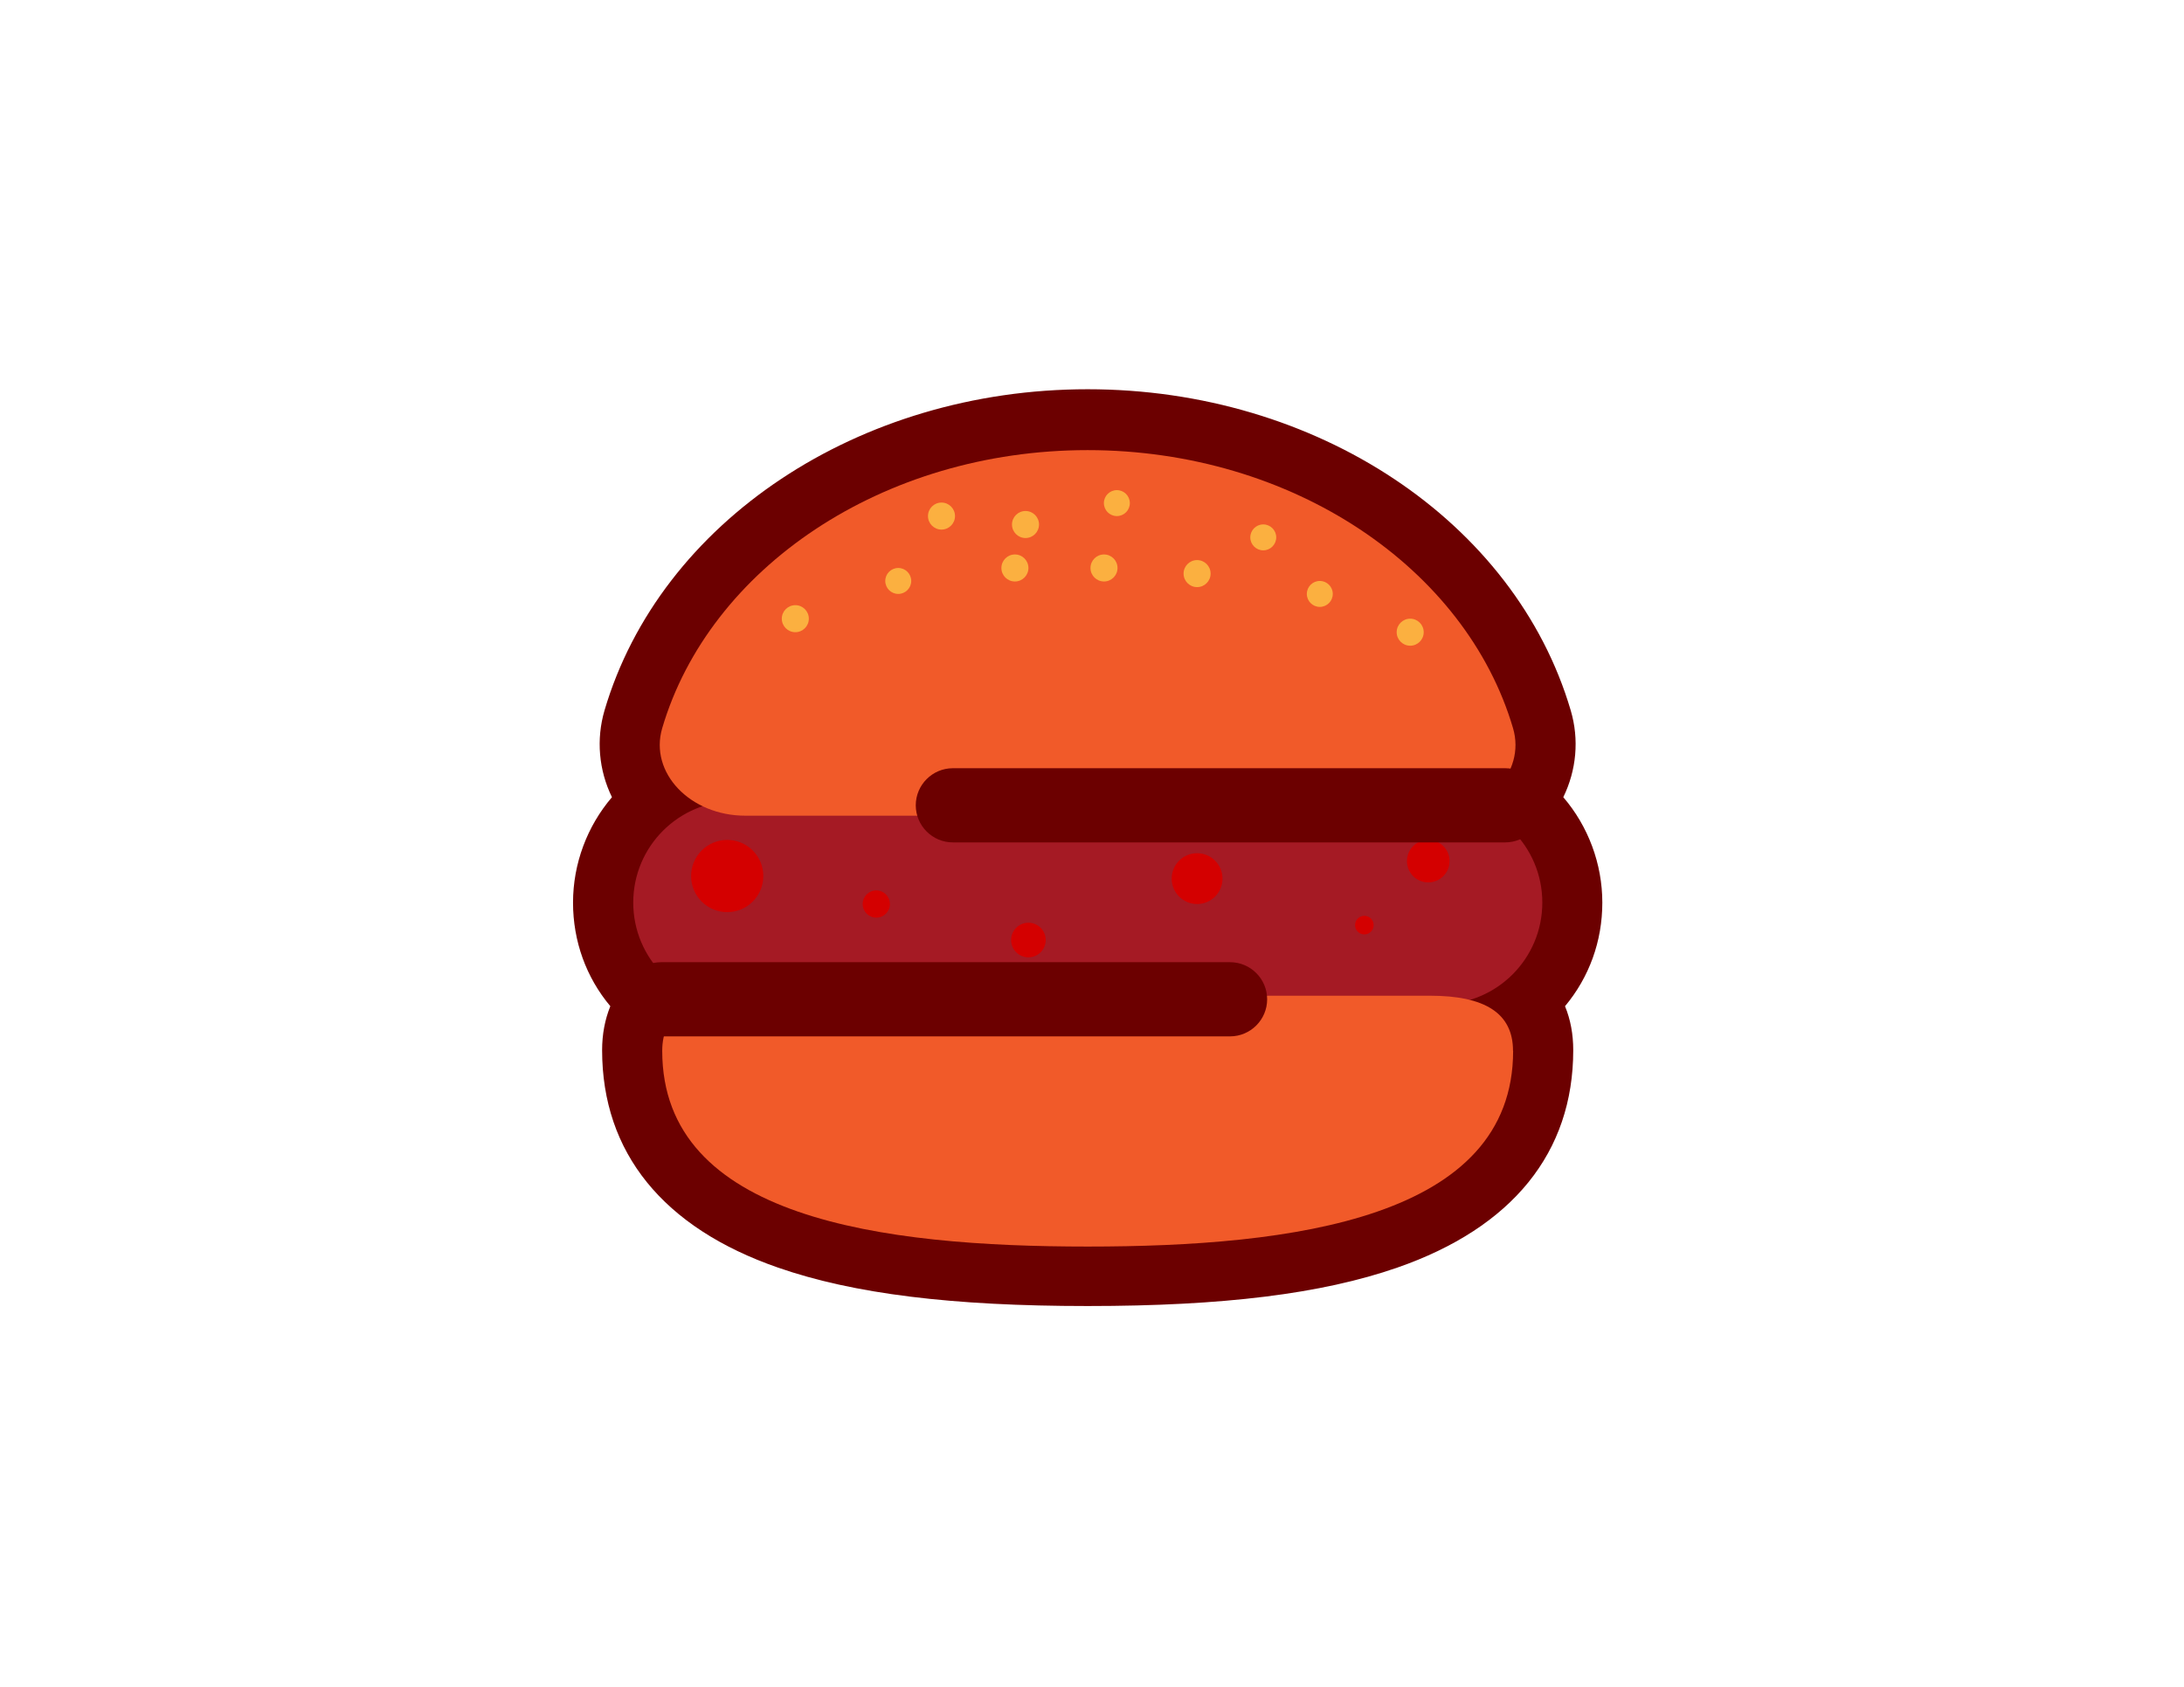 <svg xmlns="http://www.w3.org/2000/svg" width="202" height="156" viewBox="0 0 202 156" fill="none"><path d="M100.6 119.78C88.15 119.78 79.16 118.67 72.29 116.29C65.17 113.82 56.68 108.49 56.68 97.12C56.68 95.56 56.99 94.14 57.62 92.88C55.28 90.31 53.99 87 53.99 83.47C53.99 79.94 55.37 76.44 57.8 73.87C56.41 71.44 56.07 68.67 56.86 65.98C61.89 48.91 79.87 36.99 100.58 36.99C121.29 36.99 139.28 48.91 144.31 65.98C145.1 68.67 144.77 71.44 143.37 73.87C145.8 76.44 147.18 79.9 147.18 83.47C147.18 87.04 145.9 90.31 143.55 92.88C144.17 94.14 144.49 95.56 144.49 97.12C144.49 108.49 136 113.82 128.88 116.29C122.02 118.67 113.02 119.78 100.57 119.78H100.6Z" fill="#6C0000"></path><path d="M100.6 38C80.32 38 62.74 49.63 57.83 66.27C57.03 68.99 57.54 71.76 59.08 74.02C56.53 76.41 55 79.8 55 83.47C55 87.14 56.44 90.34 58.86 92.71C58.1 93.96 57.69 95.44 57.69 97.11C57.69 107.89 65.81 112.97 72.62 115.34C79.37 117.68 88.27 118.77 100.6 118.77C112.93 118.77 121.82 117.68 128.58 115.34C135.39 112.98 143.51 107.9 143.51 97.11C143.51 95.44 143.11 93.95 142.34 92.71C144.76 90.33 146.2 87.04 146.2 83.47C146.2 79.9 144.67 76.41 142.12 74.02C143.66 71.75 144.17 68.98 143.37 66.27C138.47 49.62 120.88 38 100.6 38ZM100.6 36C121.76 36 140.13 48.22 145.28 65.71C146.07 68.39 145.81 71.23 144.59 73.73C146.9 76.42 148.2 79.9 148.2 83.48C148.2 87.06 146.98 90.39 144.75 93.06C145.26 94.3 145.51 95.66 145.51 97.12C145.51 106.59 139.88 113.54 129.23 117.24C122.26 119.66 113.16 120.79 100.6 120.79C88.04 120.79 78.94 119.66 71.97 117.24C61.32 113.55 55.69 106.59 55.69 97.12C55.69 95.66 55.95 94.29 56.45 93.06C54.21 90.39 53 87.04 53 83.48C53 79.89 54.3 76.42 56.6 73.73C55.38 71.23 55.13 68.38 55.91 65.71C61.06 48.22 79.44 36 100.59 36H100.6Z" fill="#6C0000"></path><path d="M133.26 74.08H67.96C62.774 74.08 58.57 78.284 58.57 83.47V83.48C58.57 88.666 62.774 92.87 67.96 92.87H133.26C138.446 92.87 142.65 88.666 142.65 83.48V83.47C142.65 78.284 138.446 74.08 133.26 74.08Z" fill="#A51A24"></path><path d="M67.26 84.36C69.104 84.36 70.6 82.865 70.6 81.02C70.6 79.175 69.104 77.68 67.26 77.68C65.415 77.68 63.92 79.175 63.92 81.02C63.92 82.865 65.415 84.36 67.26 84.36Z" fill="#D40000"></path><path d="M126.19 86.42C126.665 86.42 127.05 86.035 127.05 85.56C127.05 85.085 126.665 84.7 126.19 84.7C125.715 84.7 125.33 85.085 125.33 85.56C125.33 86.035 125.715 86.42 126.19 86.42Z" fill="#D40000"></path><path d="M110.72 83.61C112.018 83.61 113.07 82.558 113.07 81.26C113.07 79.962 112.018 78.91 110.72 78.91C109.422 78.91 108.37 79.962 108.37 81.26C108.37 82.558 109.422 83.61 110.72 83.61Z" fill="#D40000"></path><path d="M81.05 84.87C81.746 84.87 82.31 84.306 82.31 83.61C82.31 82.914 81.746 82.35 81.05 82.35C80.354 82.35 79.79 82.914 79.79 83.61C79.79 84.306 80.354 84.87 81.05 84.87Z" fill="#D40000"></path><path d="M132.1 81.61C133.188 81.61 134.07 80.728 134.07 79.64C134.07 78.552 133.188 77.67 132.1 77.67C131.012 77.67 130.13 78.552 130.13 79.64C130.13 80.728 131.012 81.61 132.1 81.61Z" fill="#D40000"></path><path d="M95.12 88.54C96.003 88.54 96.72 87.824 96.72 86.94C96.72 86.056 96.003 85.34 95.12 85.34C94.236 85.34 93.519 86.056 93.519 86.94C93.519 87.824 94.236 88.54 95.12 88.54Z" fill="#D40000"></path><path d="M100.6 41.63C81.57 41.63 65.6 52.58 61.25 67.34C60.03 71.47 63.84 75.44 68.93 75.44H132.26C137.35 75.44 141.16 71.47 139.94 67.34C135.59 52.58 119.62 41.63 100.59 41.63H100.6Z" fill="#F15A29"></path><path d="M139.95 97.19C139.95 112.68 119.63 115.29 100.6 115.29C81.57 115.29 61.25 112.69 61.25 97.19C61.25 93.7 63.84 92.09 68.93 92.09H132.26C137.35 92.09 139.94 93.71 139.94 97.19H139.95Z" fill="#F15A29"></path><path d="M94.85 49.76C95.54 49.76 96.1 49.2 96.1 48.51C96.1 47.82 95.54 47.26 94.85 47.26C94.159 47.26 93.6 47.82 93.6 48.51C93.6 49.2 94.159 49.76 94.85 49.76Z" fill="#FBB040"></path><path d="M93.87 53.78C94.56 53.78 95.12 53.22 95.12 52.53C95.12 51.84 94.56 51.28 93.87 51.28C93.179 51.28 92.62 51.84 92.62 52.53C92.62 53.22 93.179 53.78 93.87 53.78Z" fill="#FBB040"></path><path d="M102.11 53.78C102.8 53.78 103.36 53.22 103.36 52.53C103.36 51.84 102.8 51.28 102.11 51.28C101.42 51.28 100.86 51.84 100.86 52.53C100.86 53.22 101.42 53.78 102.11 53.78Z" fill="#FBB040"></path><path d="M73.56 58.47C74.25 58.47 74.81 57.91 74.81 57.22C74.81 56.53 74.25 55.97 73.56 55.97C72.869 55.97 72.31 56.53 72.31 57.22C72.31 57.91 72.869 58.47 73.56 58.47Z" fill="#FBB040"></path><path d="M87.08 48.98C87.77 48.98 88.33 48.42 88.33 47.73C88.33 47.04 87.77 46.48 87.08 46.48C86.389 46.48 85.83 47.04 85.83 47.73C85.83 48.42 86.389 48.98 87.08 48.98Z" fill="#FBB040"></path><path d="M110.72 54.3C111.41 54.3 111.97 53.74 111.97 53.05C111.97 52.36 111.41 51.8 110.72 51.8C110.029 51.8 109.47 52.36 109.47 53.05C109.47 53.74 110.029 54.3 110.72 54.3Z" fill="#FBB040"></path><path d="M130.43 59.72C131.12 59.72 131.68 59.16 131.68 58.47C131.68 57.78 131.12 57.22 130.43 57.22C129.739 57.22 129.18 57.78 129.18 58.47C129.18 59.16 129.739 59.72 130.43 59.72Z" fill="#FBB040"></path><path d="M103.3 47.73C103.963 47.73 104.5 47.193 104.5 46.53C104.5 45.867 103.963 45.33 103.3 45.33C102.637 45.33 102.1 45.867 102.1 46.53C102.1 47.193 102.637 47.73 103.3 47.73Z" fill="#FBB040"></path><path d="M122.07 56.13C122.733 56.13 123.27 55.593 123.27 54.93C123.27 54.267 122.733 53.73 122.07 53.73C121.407 53.73 120.87 54.267 120.87 54.93C120.87 55.593 121.407 56.13 122.07 56.13Z" fill="#FBB040"></path><path d="M83.08 54.93C83.742 54.93 84.28 54.393 84.28 53.73C84.28 53.067 83.742 52.53 83.08 52.53C82.417 52.53 81.88 53.067 81.88 53.73C81.88 54.393 82.417 54.93 83.08 54.93Z" fill="#FBB040"></path><path d="M118.04 49.7C118.04 50.36 117.5 50.9 116.84 50.9C116.18 50.9 115.64 50.36 115.64 49.7C115.64 49.04 116.18 48.5 116.84 48.5C117.5 48.5 118.04 49.04 118.04 49.7Z" fill="#FBB040"></path><path d="M139.22 77.91H88.13C86.24 77.91 84.7 76.37 84.7 74.48C84.7 72.59 86.24 71.05 88.13 71.05H139.22C141.11 71.05 142.65 72.59 142.65 74.48C142.65 76.37 141.11 77.91 139.22 77.91Z" fill="#6C0000"></path><path d="M113.77 95.85H61.14C59.25 95.85 57.71 94.31 57.71 92.42C57.71 90.53 59.25 88.99 61.14 88.99H113.77C115.66 88.99 117.2 90.53 117.2 92.42C117.2 94.31 115.66 95.85 113.77 95.85Z" fill="#6C0000"></path></svg>